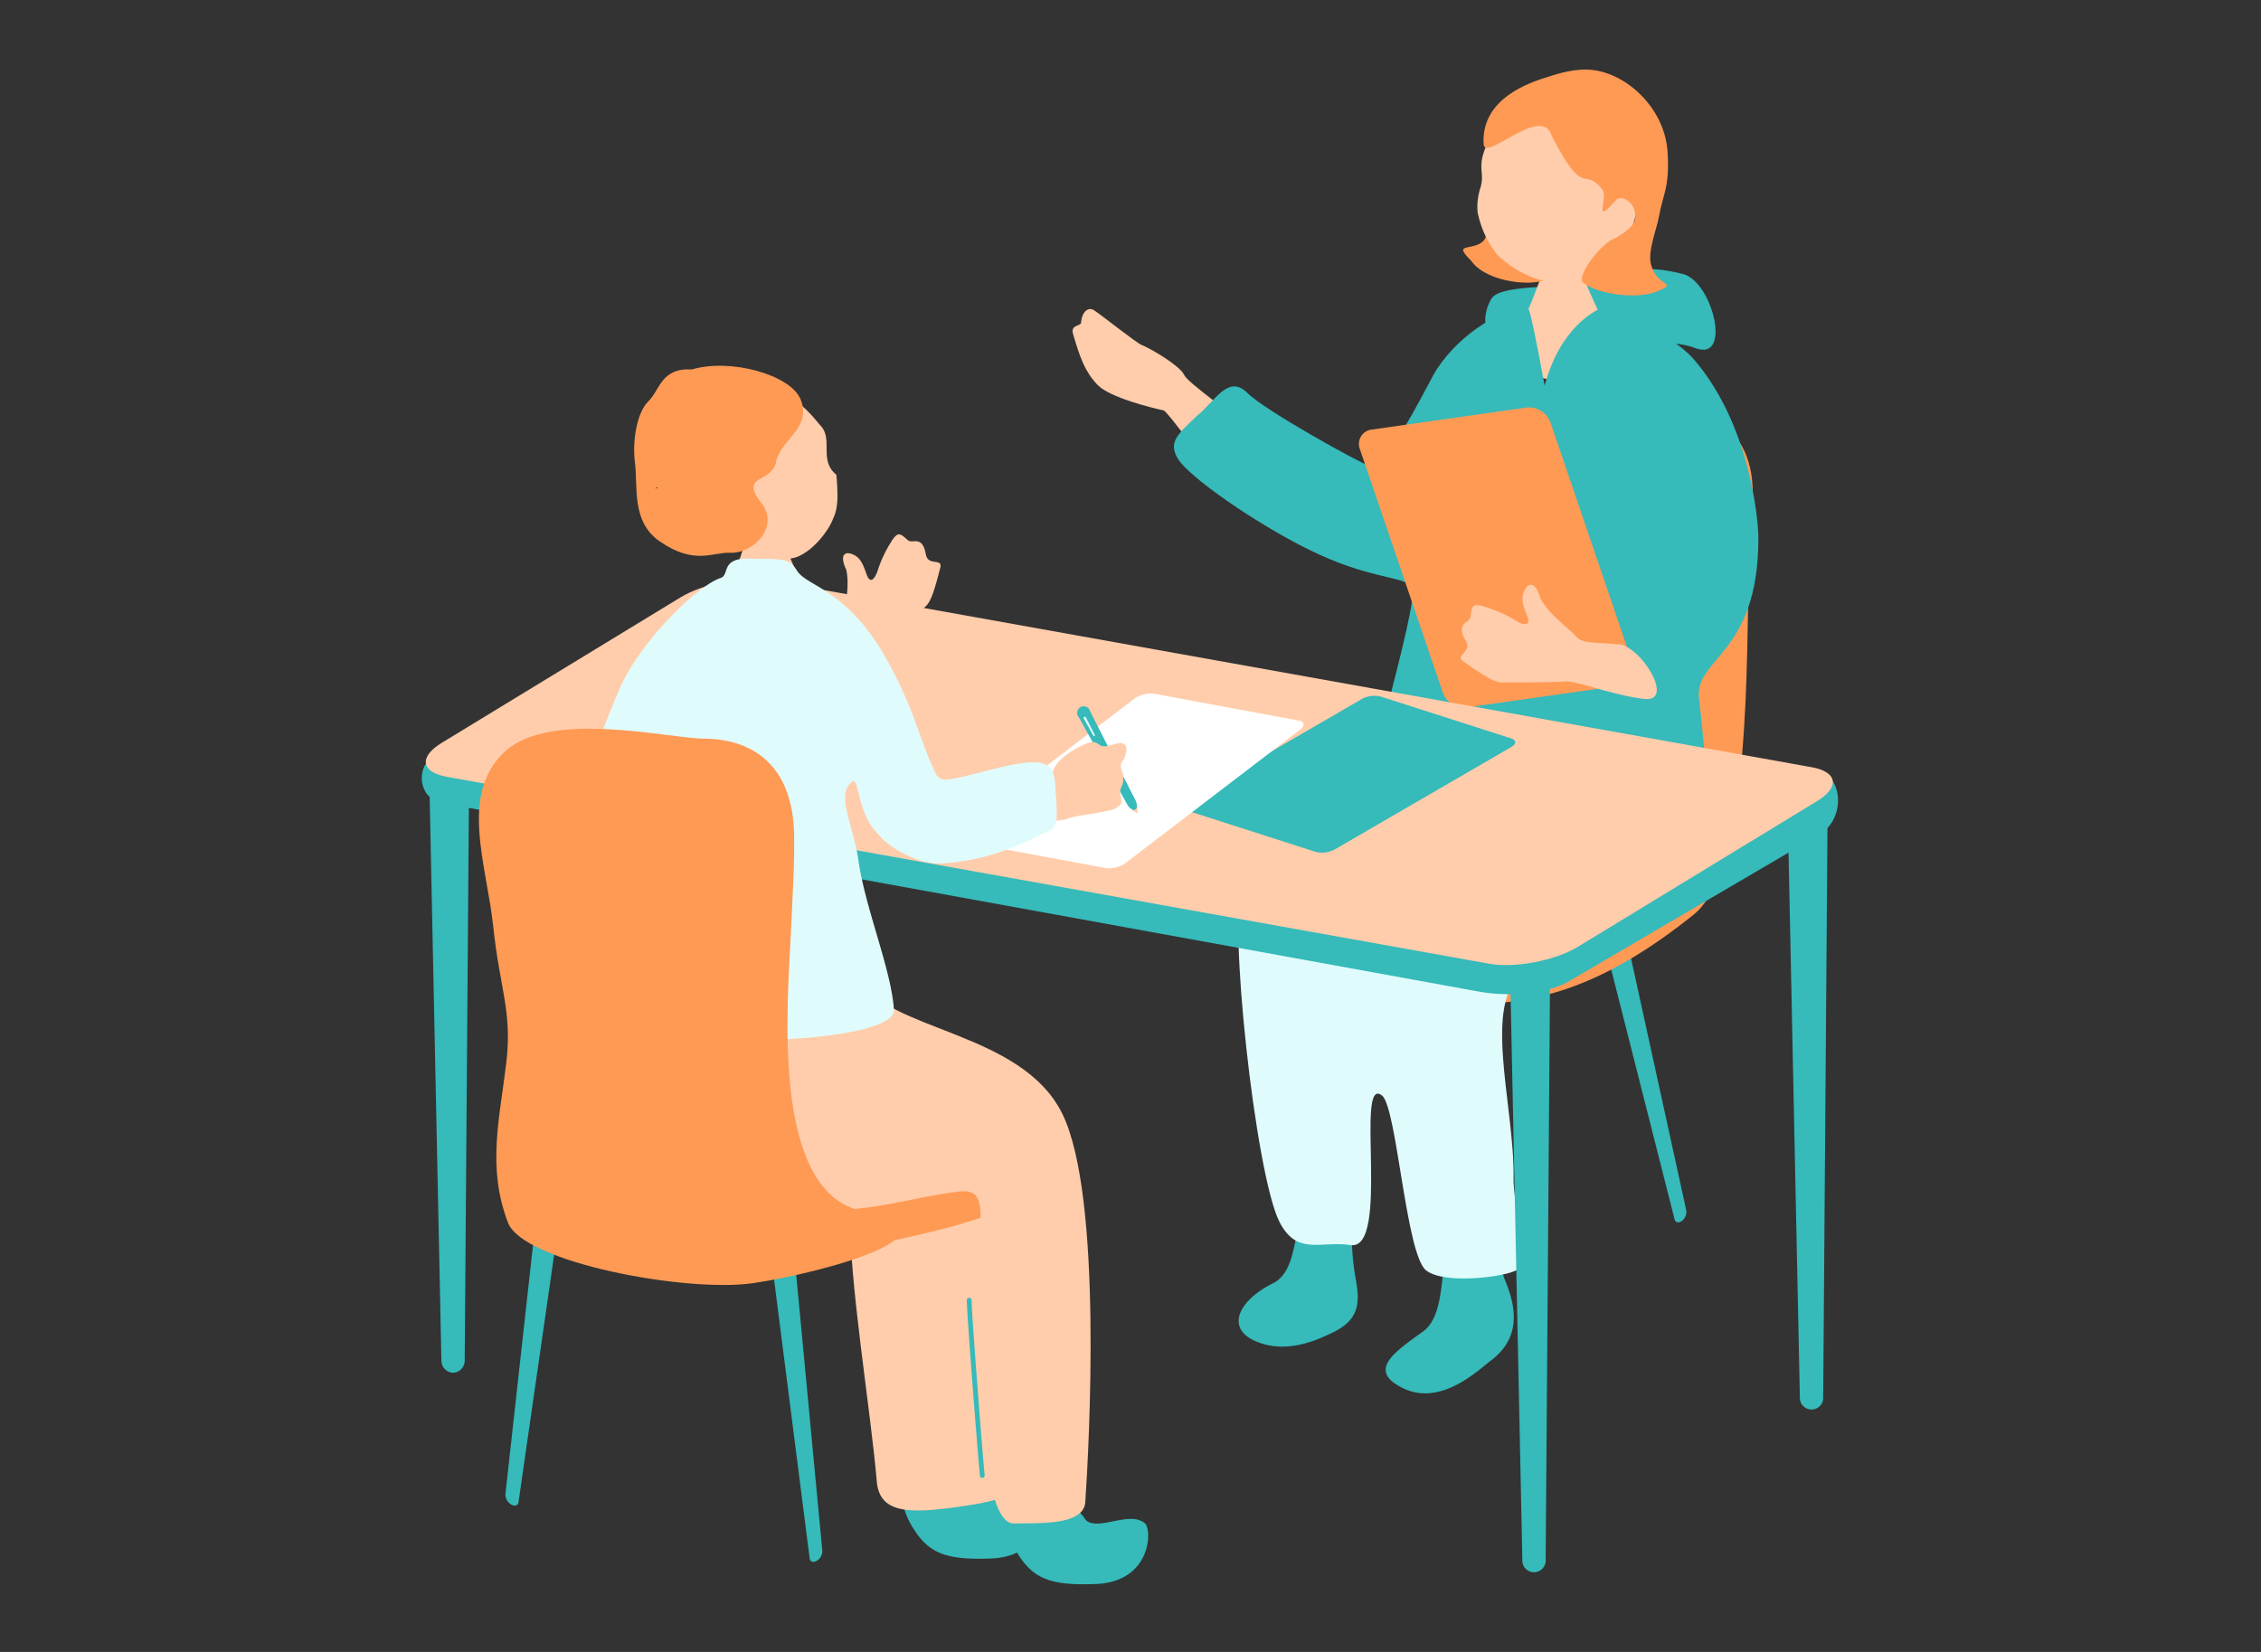 <svg xmlns="http://www.w3.org/2000/svg" xmlns:xlink="http://www.w3.org/1999/xlink" width="520" height="380" viewBox="0 0 520 380">
  <rect x="0" y="0" width="520" height="380" fill="#333333" stroke="none"/>
  <defs>
    <clipPath id="clip-path">
      <rect id="長方形_6664" data-name="長方形 6664" width="325.725" height="348.441" fill="none"/>
    </clipPath>
    <clipPath id="clip-cheader_businesses">
      <rect width="520" height="380"/>
    </clipPath>
  </defs>
  <g id="cheader_businesses" clip-path="url(#clip-cheader_businesses)">
    <g id="グループ_10916" data-name="グループ 10916" transform="translate(97 16)">
      <g id="グループ_2062" data-name="グループ 2062" clip-path="url(#clip-path)">
        <path id="パス_3066" data-name="パス 3066" d="M210.468,205.054a2.645,2.645,0,0,1-1.017,2.41c-.731.554-1.48.393-1.674-.372L191.5,142.921c-.577-2.276,0-4.97,1.3-5.956s2.781.153,3.29,2.481Z" transform="translate(80.357 57.392)" fill="#36baba"/>
        <path id="パス_3067" data-name="パス 3067" d="M249.479,75.367c0-17.624-14.431-20.674-23.345-20.674s-39.9-6.1-51.783,2.711-4.669,23.385-2.972,36.264,4.953,17.567,3.4,28.13c-1.7,11.524-45,39.753-39.486,51.276,1.894,3.955-6.109,13.031,26.1,17.617,26.153,3.722,44.928,5.3,74.486-18.4,13.669-10.962,11.9-62.691,12.753-77.264s.849-13.556.849-19.657" transform="translate(56.632 22.113)" fill="#ff9a55"/>
        <path id="パス_3068" data-name="パス 3068" d="M146.471,187.524c-1.539,4.935-1.541,12.105-6.283,14.452-7.694,3.81-10.986,10.1-4.263,13.2,7.441,3.432,15.133-.537,17.785-1.769,6.912-3.209,6.385-7.637,5.4-13.075a58.116,58.116,0,0,1-.731-12.352c-.06-4.627-10.882-6.223-11.906-.46" transform="translate(55.577 77.225)" fill="#36baba"/>
        <path id="パス_3069" data-name="パス 3069" d="M166.582,188.147a37.9,37.9,0,0,1,2.656,13.582c-.571,6.034-1.44,10.783-4.527,13.021-6.395,4.637-13.166,8.991-4.485,13.112s17.235-4.282,19.98-6.338c7.153-5.358,5.891-12.332,3.442-18.331-2.846-7.28-1.548-10.938-1.914-17.175-.538-9.144-18.694-8.052-15.151,2.129" transform="translate(65.583 75.53)" fill="#36baba"/>
        <path id="パス_3070" data-name="パス 3070" d="M159.486,118.077c-7.5,12.554-19.245,15.628-26.248,27.918-3.492,6.132,2.871,65.768,8.468,76.74,4.027,7.9,9.583,4.284,16.3,5.325,9.34,1.446.9-39.471,7.287-34.4,3.425,2.721,5.479,36.574,10.134,40.226,4.25,3.334,18.278,1.481,20.833-.081,2.837-1.733-.827-15.657-.72-21.067.344-17.081-8.208-42.912,3.806-48.149,12.189-5.313,18.568-10.843,24.291-25.35,4.361-11.051,1.423-20-5.534-30.535-3.729-5.3-35.172-9.533-49.737-7.289-11.26,1.735-8.132,14.325-8.881,16.661" transform="translate(55.556 42.348)" fill="#e0fbfc"/>
        <path id="パス_3071" data-name="パス 3071" d="M155.185,177.82a.776.776,0,0,1-.163.062.511.511,0,0,1-.642-.391c-.1-.642-.277-1.652-.5-2.9-.787-4.469-2.1-11.946-2.269-16.022-.044-1.1-.158-2.365-.277-3.724-.456-5.125-1.021-11.506,1.325-15.927,3.036-5.72,11.96-7.987,16.755-9.205a.513.513,0,0,1,.655.371.594.594,0,0,1-.46.653c-4.6,1.17-13.166,3.344-15.948,8.58-2.194,4.137-1.642,10.348-1.2,15.342.122,1.376.234,2.654.28,3.769.163,4.01,1.473,11.449,2.257,15.894.22,1.25.4,2.268.5,2.911a.577.577,0,0,1-.315.581" transform="translate(63.407 54.489)" fill="#e0fbfc"/>
        <path id="パス_3072" data-name="パス 3072" d="M193.049,51.369s18.9-4.188,27.469-.879,4.035-15.312-2.84-17.041c-14.156-3.559-15.19,2.35-29.822,2.84-8.367.281-13.085.98-14.2,2.84-4.26,7.1,2.408,13.933,2.408,13.933Z" transform="translate(72.357 13.576)" fill="#36baba"/>
        <path id="パス_3073" data-name="パス 3073" d="M107.362,41.9c-.062.873-2.487.446-1.86,2.6,1.652,5.679,2.819,8.792,5.644,11.746S124,61.614,126.3,62.1c1.061.224,10.98,14.583,13.964,16.11,3.674,2.251,17.868-1.343,8.754-9.09C141.283,62,131.933,55.868,131.035,53.9s-7.336-5.865-9.674-6.8c-1.328-.534-8.373-6.2-10.948-7.974-1.414-.974-2.873.3-3.052,2.779" transform="translate(44.279 16.296)" fill="#ffcdab"/>
        <path id="パス_3074" data-name="パス 3074" d="M192.5,29.851c-.447.013-6.3.625-6.865.584-.195,1.013-2.71,7.3-3.161,8.576A86.067,86.067,0,0,1,174.93,54.1c6.649,5.743,25.074,7.855,29.283,2.366-1.19-.581-9.9-18.943-10.473-21.36-.419-1.772-1.22-4.581-1.238-5.252" transform="translate(73.491 12.541)" fill="#ffcdab"/>
        <path id="パス_3075" data-name="パス 3075" d="M170.544,34.926c3.079,4.432,12.439,5.9,16.823,4.438,9.356-3.13-6.28-11.84-7.15-15.89-.636-2.962-3.043-2.144-6.172,1.788-.97,1.217,1.758,4.912-2.771,6.145-2.558.7-4,.214-.73,3.519" transform="translate(70.852 9.113)" fill="#ff9a55"/>
        <path id="パス_3076" data-name="パス 3076" d="M203.062,41.766c-4.716,5.426-10.8,7.414-15.432,6.56a23.7,23.7,0,0,1-12.175-6.479A22.754,22.754,0,0,1,171,32.086a14.4,14.4,0,0,1,.645-5.5c1.322-4.236-1.694-4.72,3-12.9C176.07,11.2,184.1.075,196.7,1.7c11.085,1.431,16.232,28.7,6.358,40.063" transform="translate(71.818 0.647)" fill="#ffcdab"/>
        <path id="パス_3077" data-name="パス 3077" d="M187.566,15.12c-2.186-7.186-15.349,6.27-15.593,2.039-.527-9.126,7.795-13.342,14.363-15.336,1.528-.463,5.419-1.929,9.479-1.818,8.408.231,17.761,8.519,18.457,18.836.554,8.218-1.057,9.765-2,15.1-.48,2.735-2.617,7.833-1.794,10.939,1.4,5.293,6.541,3.983,1.484,6.118-4.779,2.017-13.893.621-17.047-1.934-1.833-1.484,4.211-9.376,7.517-10.377,5.068-2.928,4.662-4.691,4.189-6.473s-3.021-3.471-4.165-2.208c-5.689,6.278-1.585-.344-3.219-2.428-4.441-5.661-3.874,2.749-11.676-12.459" transform="translate(72.238 0)" fill="#ff9a55"/>
        <path id="パス_3078" data-name="パス 3078" d="M245.96,159.972c1.7,7.115-76.246,3.607-80.947,1.42-3.493-1.619,14.215-56.79,11.46-58.948-2.911-2.274-10.211-1.7-23.46-8.21-12.213-5.979-27.99-16.926-30.362-21.1-2.13-3.751-.071-5.453,4.544-9.843,3.962-3.1,7.058-9.643,11.531-5.169,4.09,4.09,25.874,16.118,28.161,16.828,3.593.767,12.27-16.77,14.57-20.918,4.573-8.222,14.968-15.536,21.841-15.266.369.014,1.8,6.93,3.778,17.666,3.607-13.619,11.9-17.2,12.128-17.423,1.193-1.166,16.374,4.6,22.3,11.5,12.667,14.783,14.727,36.44,14.727,41.043.014,26.924-14.883,27.506-13.647,36.978.895,6.859,2.514,27.834,3.38,31.441" transform="translate(51.174 16.283)" fill="#36baba"/>
        <path id="パス_3079" data-name="パス 3079" d="M162.811,96.1l8.278,24.307a5.23,5.23,0,0,0,5.455,3.349l35.57-5.066a3.324,3.324,0,0,0,2.775-4.52L195.793,58.109a5.228,5.228,0,0,0-5.455-3.349l-35.57,5.064a3.325,3.325,0,0,0-2.775,4.52Z" transform="translate(63.766 22.988)" fill="#ff9a55"/>
        <path id="パス_3080" data-name="パス 3080" d="M210.38,109.714c-7.318-.875-15.476-4.23-18.116-4.017s-9.823.234-14.424.234c-1.872,0-4.286-1.564-8.971-4.823-2.072-1.441,2.063-2.166.565-4.722-2.524-4.3.846-4,1.051-5.509.355-2.6.391-3.336,3.729-2.222a30.334,30.334,0,0,1,6.7,3.062c1.369.849,3.694,1.65,2.612-1.091s-1.51-4.309-.481-6.105,2.553-1.454,3.493,2c1.953,3.768,6.616,6.966,8.213,8.808s4.821,1.3,9.942,1.845,13,13.417,5.686,12.542" transform="translate(70.695 35.059)" fill="#ffcdab"/>
        <path id="パス_3081" data-name="パス 3081" d="M179.061,283.479a2.688,2.688,0,1,0,5.365-.036l1.005-133.522c.034-4.736-2.038-8.666-4.632-8.649s-4.615,3.975-4.517,8.71Z" transform="translate(74.057 59.351)" fill="#36baba"/>
        <path id="パス_3082" data-name="パス 3082" d="M224.005,257.12a2.688,2.688,0,1,0,5.365-.036l1.005-133.522c.034-4.736-2.038-8.664-4.632-8.647s-4.615,3.973-4.517,8.708Z" transform="translate(92.939 48.277)" fill="#36baba"/>
        <path id="パス_3083" data-name="パス 3083" d="M4,251.161a2.8,2.8,0,0,0,2.7,2.844,2.8,2.8,0,0,0,2.664-2.88L10.373,117.6c.034-4.736-2.038-8.666-4.632-8.647s-4.615,3.973-4.517,8.708Z" transform="translate(0.512 45.774)" fill="#36baba"/>
        <path id="パス_3084" data-name="パス 3084" d="M1.891,123.542c-2.758,1.755-3.079,8.913,3.009,10.03l238.458,43.379c6.088,1.118,15.689.686,21.063-2.758l56.92-33.35c6.237-3.511,6.1-14.606-2.225-15.452L80.755,84.086c-6.087-1.118-15.464.787-20.836,4.232Z" transform="translate(0 35.191)" fill="#36baba"/>
        <path id="パス_3085" data-name="パス 3085" d="M4.293,120.226C-1,123.451-.45,126.963,5.511,128.033L245.2,171.025c5.963,1.069,15.171-.693,20.462-3.918l54.95-33.481c5.293-3.225,4.745-6.738-1.218-7.808L79.705,82.828c-5.962-1.069-15.17.693-20.462,3.918Z" transform="translate(0.276 34.666)" fill="#ffcdab"/>
        <path id="パス_3086" data-name="パス 3086" d="M153.93,137.351a6.165,6.165,0,0,0,4.337-.547l40.662-23.6c1.183-.687,1.167-1.565-.034-1.95l-30.013-9.637a6.165,6.165,0,0,0-4.337.547l-40.662,23.6c-1.183.686-1.167,1.564.034,1.95Z" transform="translate(51.677 42.616)" fill="#36baba"/>
        <path id="パス_3087" data-name="パス 3087" d="M120.959,141.238a6.632,6.632,0,0,0,4.549-1.173l40.13-30.686c1.169-.893,1.032-1.826-.3-2.075l-33.3-6.186a6.632,6.632,0,0,0-4.549,1.173l-40.13,30.686c-1.169.893-1.032,1.826.3,2.075Z" transform="translate(36.365 42.456)" fill="#fff"/>
        <path id="パス_3088" data-name="パス 3088" d="M68.232,260.669a2.648,2.648,0,0,1-1.3,2.269c-.792.462-1.517.21-1.616-.572l-8.379-65.672c-.3-2.329.6-4.934,2.009-5.754s2.741.49,2.965,2.862Z" transform="translate(23.895 80.114)" fill="#36baba"/>
        <path id="パス_3089" data-name="パス 3089" d="M13.55,252.332a2.764,2.764,0,0,0,1.321,2.391c.821.5,1.581.246,1.7-.571l9.851-68.447c.348-2.428-.544-5.162-2-6.043s-2.871.464-3.144,2.938Z" transform="translate(5.688 75.365)" fill="#36baba"/>
        <path id="パス_3090" data-name="パス 3090" d="M96.37,232.455c3.035,2.251,9.613-1.578,13.145,1.291,1.748,1.42,1.589,13.505-11.32,14.008-10.892.425-14.62-1.414-18.257-7.564-2.477-4.189-2.6-7.724-.973-10.881,4.58-6.622,12.354-3.819,17.4,3.146" transform="translate(32.721 94.757)" fill="#36baba"/>
        <path id="パス_3091" data-name="パス 3091" d="M96.5,177.775c4.9,4.188,7.4,44.129,8.636,59.625S110.3,254.975,97,257.037s-20.869,2.417-21.525-5.47c-1.322-15.891-6.64-47.95-6-61.081s16.8-21.458,27.026-12.711" transform="translate(29.167 73.172)" fill="#ffcdab"/>
        <path id="パス_3092" data-name="パス 3092" d="M76.855,204.245c16.736-2.552,58.563-9.685,56.424-18.143s-30.653-23.507-54.922-20.289c-18.406,2.441-53.037,6.288-60.52,16.645s25.535,26.894,59.017,21.787" transform="translate(7.044 69.474)" fill="#ff9a55"/>
        <path id="パス_3093" data-name="パス 3093" d="M63.294,74.192c-.531,0-7.491.5-8.154.436a48.658,48.658,0,0,1-1.789,6.6c-.663,1.369-5.469,9.212-6.132,9.9,7.69,6.6,18.429,5.726,23.6-.249-1.392-.686-5.635-8.092-6.231-10.8-.437-1.984-1.292-5.135-1.292-5.882" transform="translate(19.837 31.169)" fill="#ffcdab"/>
        <path id="パス_3094" data-name="パス 3094" d="M47.92,79.488c-4.473-9.141-6.122-21.637,5.236-26.364S70.8,57.7,73.1,60.246c2.826,3.124-.521,7.9,3.542,11.195.7,7.382-.18,8.746-.88,10.445-1.008,2.447-4.138,6.673-7.8,8.316-2.927,1.312-7.706.2-10.492-1.078a21.215,21.215,0,0,1-6.044-4.15,4.314,4.314,0,0,1-2.972-.828,6.51,6.51,0,0,1-2.072-3.174,1.335,1.335,0,0,1,1.541-1.485" transform="translate(18.705 21.764)" fill="#ffcdab"/>
        <path id="パス_3095" data-name="パス 3095" d="M67.046,70.07c1-5.094,8.329-7.747,5.619-14.379-2.3-5.642-16.135-9.5-24.991-6.865-7.136-.4-7.333,4.74-9.995,7.319s-3.763,9.12-3.084,14.293-.9,13.38,5.626,17.9C48.251,93.9,52.321,90.858,56.431,91c5.648.2,11.334-6.195,7.326-11.29-5.413-6.882,2.292-4.549,3.289-9.644M39.721,76.127l-.51.124c.152-.116.307-.227.456-.347Z" transform="translate(14.452 20.157)" fill="#ff9a55"/>
        <path id="パス_3096" data-name="パス 3096" d="M113.05,237.265c3.035,2.251,9.867-2.326,13.4.543,1.75,1.421,1.591,13.507-11.318,14.009-10.894.425-14.62-1.416-18.257-7.565-2.478-4.188-2.6-7.724-.974-10.879,4.581-6.623,12.1-3.072,17.151,3.893" transform="translate(39.835 96.566)" fill="#36baba"/>
        <path id="パス_3097" data-name="パス 3097" d="M33.27,144.679c-1.68,2.061-10.654,25.427-2.727,39.631C40.6,202.34,64.587,200.921,80.19,201.863c11.472.692,21.613-2.941,31.782-4.138,7.46-.876,4.326,6.018,5.078,20.687.163,3.2-1.727,55.943,7.71,55.666,5.012-.146,15.985.645,16.361-4.889.859-12.643,4.059-70.307-5.266-89.328-9.4-19.181-40.621-19.049-46.638-31.154-3.954-7.953-55.948-4.026-55.948-4.026" transform="translate(11.477 60.374)" fill="#ffcdab"/>
        <path id="パス_3098" data-name="パス 3098" d="M91.823,240.4l.054,0a.552.552,0,0,0,.5-.6c-.548-5.609-3.006-37.163-3.006-40.316a.552.552,0,0,0-1.1,0c0,3.373,2.551,35.7,3.012,40.422a.551.551,0,0,0,.55.5" transform="translate(37.08 83.571)" fill="#36baba"/>
        <path id="パス_3099" data-name="パス 3099" d="M68.306,114.674c4.7-5.129,8.485-12.554,10.506-14.025S86,94.772,89.291,91.941c1.341-1.152,2.109-3.758,3.459-8.977.6-2.306-2.81-.281-3.31-3.035-.842-4.635-3.07-2.347-4.142-3.3-1.853-1.643-2.333-2.15-4.039.7a28.635,28.635,0,0,0-2.918,6.317c-.459,1.451-1.632,3.455-2.542.827s-1.569-4.018-3.411-4.672-2.725.531-1.274,3.583c.919,3.9-.453,9.06-.464,11.362s-2.654,3.9-5.987,7.44S63.6,119.8,68.306,114.674" transform="translate(26.5 31.633)" fill="#ffcdab"/>
        <path id="パス_3100" data-name="パス 3100" d="M108.344,130.231c-2.508-4.451-4.057-9.475-5.453-13.164a95.625,95.625,0,0,0-8.651-17.99C85.714,86.037,77.86,85.5,75.62,82.049c-1.777-2.742-2.891-2.768-9.607-2.768-8.447-.694-5.685,3.638-8.007,4.405-5.5,1.815-18.68,14.887-23.193,25.419-10.441,24.362-11.284,34.353-6.52,36.359,3.847,1.619,6.514-.325,5.767,7.02s-4.963,27.635-3.134,29.839c9.309,11.215,67.394,8.781,66.948.753-.5-9.028-6.676-23.628-8.18-34.534-1.072-7.771-5.392-15.359-1.316-18.054,2.086-1.38.345,15.478,14.386,14.977,5.315-.19,9.34-12.476,5.58-15.234" transform="translate(10.717 33.276)" fill="#e0fbfc"/>
        <path id="パス_3101" data-name="パス 3101" d="M81.76,132c0-19.558-12.788-22.943-20.687-22.943s-35.355-6.77-45.887,3.009-4.137,25.953-2.633,40.245,4.388,19.494,3.009,31.218c-1.5,12.788-4.513,24.071.376,36.859,3.492,9.134,41,16.174,56.418,13.917s50.282-11.533,25.2-16.55c-21.314-4.263-17.3-47.767-16.55-63.941S81.76,138.77,81.76,132" transform="translate(3.888 44.858)" fill="#ff9a55"/>
        <rect id="長方形_6663" data-name="長方形 6663" width="0.311" height="0.862" transform="translate(163.994 170.365) rotate(-26.798)" fill="#ffcdab"/>
        <path id="パス_3102" data-name="パス 3102" d="M116.209,119.421c.345.679.337,1.376-.02,1.556s-.923-.224-1.268-.9-.335-1.375.02-1.555.923.223,1.268.9" transform="translate(48.174 49.773)" fill="#ffcdab"/>
        <path id="パス_3103" data-name="パス 3103" d="M119.489,124.687c.479.939.462,1.926-.04,2.193s-1.329-.27-1.84-1.191l-11.091-20a1.514,1.514,0,1,1,2.576-1.372Z" transform="translate(44.626 43.346)" fill="#36baba"/>
        <path id="パス_3104" data-name="パス 3104" d="M109.69,108.875c.089.176.087.362-.007.412s-.25-.051-.347-.224l-2.082-3.755a.284.284,0,1,1,.483-.257Z" transform="translate(45.036 44.043)" fill="#e0fbfc"/>
        <path id="パス_3105" data-name="パス 3105" d="M107.888,126.484c-1.7.679-5.4.621-7.439.775-1.65-1.8-3.722-6.828-2.918-7.6,1.064-1.024,6.311-2.63,6.523-3.394.907-3.262,3.9-4.949,6.433-6.305,3.995-2.136,3.858-.267,5.262-.075,1.551.213,3.715-1.227,4.857-.5.946.6.528,2.176.03,3.384-.224.545-1.119.773-.575,2.673a4.514,4.514,0,0,1,.024,3.705,2.707,2.707,0,0,0-.187,2.4c.281,1.5.136,1.69-1.011,2.5s-4.9,1.189-8.075,1.757a21.318,21.318,0,0,0-2.923.683" transform="translate(40.899 45.769)" fill="#ffcdab"/>
        <path id="パス_3106" data-name="パス 3106" d="M115.641,122.189c-.592-4.14.791-9.045-5.97-8.663s-18.46,4.828-20.41,3.834c-6.268-3.2-8.328-9.269-10.378-8.124-3.5,1.954-6.626,7.821-6.736,10-.072,1.461-.125,8.024,3.261,11.659,2.021,2.171,8.373,6.263,13.958,5.9,11.808-.768,19.336-5.135,23.024-6.687s3.486-2.624,3.251-7.923" transform="translate(30.302 45.832)" fill="#e0fbfc"/>
      </g>
    </g>
  </g>
</svg>
